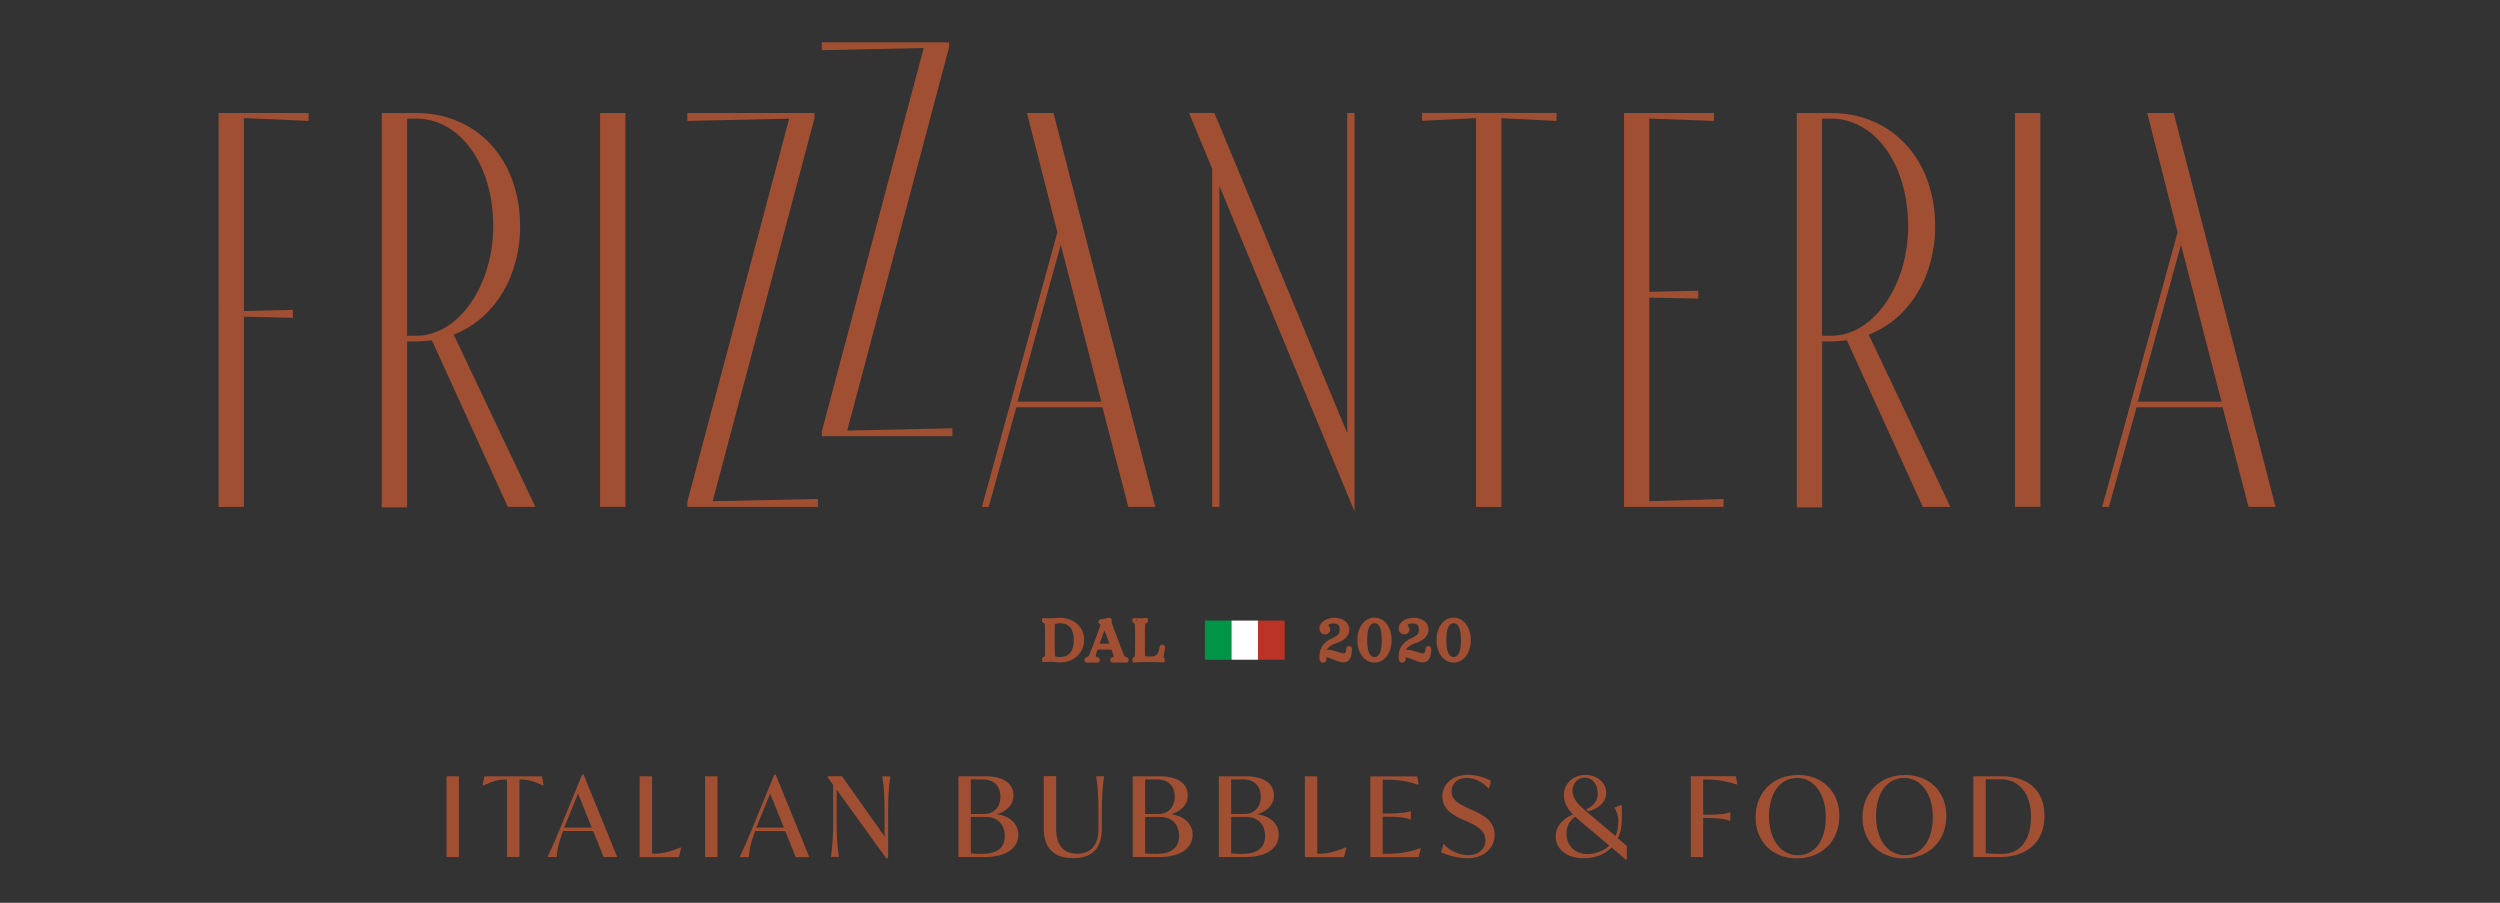 <?xml version="1.0" encoding="UTF-8"?> <svg xmlns="http://www.w3.org/2000/svg" xmlns:xlink="http://www.w3.org/1999/xlink" version="1.1" id="Laag_1" x="0px" y="0px" viewBox="0 0 288 104" style="enable-background:new 0 0 288 104;" xml:space="preserve"><rect x="0" y="0" width="288" height="104" fill="#333333" stroke="none"/> <style type="text/css"> .st0{fill:#A14F33;} .st1{fill:#019547;} .st2{fill:#FFFFFF;} .st3{fill:#BA3326;} </style> <g> <g> <path class="st0" d="M28.1,13.6v22.23l5.64-0.13v0.91l-5.64-0.13v21.91h-2.92V13.02h10.37v0.91L28.1,13.6z"></path> <path class="st0" d="M58.5,58.39L49.75,39.2c-0.58,0.07-1.17,0.13-1.81,0.13H46.9v19.12h-2.92V13.02h3.95 c7,0,11.99,5.32,11.99,13.09c0,5.57-2.85,10.57-7.65,12.44l9.4,19.84H58.5z M47.94,38.68c4.99,0,8.88-5.96,8.88-12.58 c0-7.26-3.89-12.44-8.88-12.44H46.9v25.02H47.94z"></path> <path class="st0" d="M72.05,58.39h-2.92V13.02h2.92V58.39z"></path> <path class="st0" d="M94.22,57.48v0.91H79.18v-0.58l11.73-44.14l-11.73,0.26v-0.91h14.65v0.58L82.1,57.74L94.22,57.48z"></path> <path class="st0" d="M109.72,49.34v0.91H94.68v-0.58l11.73-44.14L94.68,5.78V4.88h14.65v0.58L97.6,49.6L109.72,49.34z"></path> <path class="st0" d="M127,46.92h-9.92l-3.18,11.47h-0.78l8.69-31.63l-3.5-13.74h3.05l11.73,45.37h-3.11L127,46.92z M126.87,46.27 l-4.67-18.08l-4.99,18.08H126.87z"></path> <path class="st0" d="M156.04,58.91l-15.56-37.47v36.95h-0.84V19.43l-2.66-6.42h2.92l15.3,36.88V13.02h0.84V58.91z"></path> <path class="st0" d="M179.31,13.93l-6.35-0.32v44.79h-2.92V13.6l-6.22,0.32v-0.91h15.49V13.93z"></path> <path class="st0" d="M198.56,57.48v0.91h-11.47V13.02h10.37v0.91L190,13.66v19.96l5.64-0.13v0.91L190,34.28v23.46L198.56,57.48z"></path> <path class="st0" d="M221.51,58.39l-8.75-19.19c-0.58,0.07-1.17,0.13-1.81,0.13h-1.04v19.12h-2.92V13.02h3.95 c7,0,11.99,5.32,11.99,13.09c0,5.57-2.85,10.57-7.65,12.44l9.4,19.84H221.51z M210.94,38.68c4.99,0,8.88-5.96,8.88-12.58 c0-7.26-3.89-12.44-8.88-12.44h-1.04v25.02H210.94z"></path> <path class="st0" d="M235.05,58.39h-2.92V13.02h2.92V58.39z"></path> <path class="st0" d="M256.05,46.92h-9.92l-3.18,11.47h-0.78l8.69-31.63l-3.5-13.74h3.05l11.73,45.37h-3.11L256.05,46.92z M255.92,46.27l-4.67-18.08l-4.99,18.08H255.92z"></path> </g> <g> <g> <rect x="138.8" y="71.49" class="st1" width="3.06" height="4.51"></rect> <rect x="141.87" y="71.49" class="st2" width="3.06" height="4.51"></rect> <rect x="144.93" y="71.49" class="st3" width="3.06" height="4.51"></rect> </g> <g> <path class="st0" d="M122.08,71.17c-0.14,0-0.36,0.02-0.59,0.03c-0.45,0.03-0.78,0.02-0.99,0.01c-0.07,0-0.12-0.01-0.14-0.01 l-0.32,0.04v0.27c0,0.21,0.17,0.28,0.29,0.32c0.06,0.11,0.06,0.81,0.06,1.87v0.11c0,1.11,0,1.72-0.02,1.8l-0.07,0.03 c-0.07,0.03-0.26,0.1-0.26,0.31l0.05,0.31h0.27c0.02,0,0.08,0,0.16-0.01c0.12-0.01,0.3-0.02,0.43-0.02 c0.16,0,0.34,0.02,0.53,0.04c0.21,0.02,0.42,0.04,0.6,0.04c1.63,0,2.81-1.09,2.81-2.59C124.9,72.24,123.71,71.17,122.08,71.17z M122.1,75.69c-0.44,0-0.54-0.07-0.55-0.07c0,0,0,0,0,0c-0.05-0.15-0.05-1.01-0.05-1.64V73.7c0-1.25,0-1.72,0.02-1.8 c0.03-0.03,0.22-0.1,0.57-0.1c1.07,0,1.61,0.65,1.61,1.93C123.71,75.01,123.16,75.69,122.1,75.69z"></path> <path class="st0" d="M129.64,75.66c-0.07-0.02-0.11-0.04-0.27-0.43c-0.37-0.96-0.96-2.55-1.32-3.53 c-0.01-0.03-0.02-0.06-0.02-0.07l0.05-0.08v-0.08c0-0.24-0.22-0.37-0.48-0.28c-0.11,0.04-0.35,0.12-0.72,0.13 c-0.22,0.01-0.34,0.17-0.34,0.31c-0.01,0.16,0.09,0.27,0.25,0.32c-0.01,0.01-0.01,0.02-0.01,0.04c-0.44,1.24-0.82,2.27-1.13,3.06 c-0.24,0.59-0.26,0.6-0.43,0.65c-0.26,0.06-0.3,0.23-0.3,0.33c0,0.16,0.12,0.32,0.34,0.32c0.02,0,0.08-0.01,0.14-0.01 c0.2-0.03,0.57-0.02,0.8,0c0.08,0.01,0.15,0.01,0.17,0.01c0.22,0,0.33-0.16,0.33-0.32c0-0.12-0.05-0.27-0.29-0.32 c-0.19-0.06-0.19-0.11-0.19-0.14c0-0.04,0.01-0.1,0.04-0.21c0.04-0.13,0.1-0.31,0.18-0.52c0.1,0,0.29-0.01,0.67-0.01 c0.49,0,0.78,0,0.94,0.01c0.2,0.57,0.25,0.76,0.26,0.82c0,0-0.02,0.02-0.13,0.05c-0.07,0.02-0.28,0.08-0.28,0.32 c0,0.15,0.12,0.31,0.34,0.31c0.03,0,0.09,0,0.18-0.01c0.31-0.02,0.79-0.02,1.08,0c0.09,0.01,0.17,0.01,0.2,0.01 c0.19,0,0.33-0.13,0.33-0.31C130.01,75.77,129.79,75.7,129.64,75.66z M126.67,74.16l0.08-0.23c0.15-0.42,0.32-0.88,0.48-1.32 l0.01,0.02c0.17,0.46,0.38,1.03,0.57,1.52C127.51,74.16,126.95,74.16,126.67,74.16z M128.21,75.98 C128.21,75.98,128.21,75.99,128.21,75.98l-0.01-0.02L128.21,75.98z M128.29,76.22l-0.06-0.16c0,0,0.02,0,0.03,0l0.08,0.12 C128.33,76.2,128.31,76.21,128.29,76.22z"></path> <path class="st0" d="M134.21,74.63c0-0.11-0.02-0.19-0.09-0.26l-0.11-0.09h-0.11c-0.13,0-0.29,0.08-0.32,0.3 c-0.16,0.9-0.4,1.05-1.08,1.05c-0.44,0-0.55-0.04-0.57-0.05c-0.04-0.07-0.04-0.69-0.04-1.77c0-1.2,0-1.86,0.05-1.96l0.06-0.03 c0.08-0.04,0.25-0.11,0.25-0.32l-0.05-0.31h-0.27c-0.03,0-0.09,0.01-0.17,0.02c-0.22,0.03-0.66,0.03-0.85,0 c-0.06-0.01-0.11-0.01-0.14-0.01l-0.32,0.04v0.27c0,0.19,0.15,0.27,0.26,0.33c0.05,0.11,0.05,0.72,0.05,1.83v0.19 c0,0.99,0,1.71-0.07,1.82l-0.06,0.04c-0.06,0.03-0.19,0.11-0.19,0.28l0.05,0.31l0.43-0.01c0.22-0.01,0.67-0.03,1.44-0.03 c0.54,0,1,0.02,1.26,0.03c0.11,0.01,0.19,0.01,0.23,0.01l0.32-0.04v-0.27c0-0.12-0.06-0.19-0.09-0.23 c-0.01-0.02-0.02-0.03-0.02-0.08c0-0.15,0.04-0.4,0.07-0.63C134.18,74.9,134.2,74.76,134.21,74.63z M130.98,71.41l-0.04,0.07 c-0.02,0-0.03,0-0.05-0.01l0.02-0.14C130.94,71.34,130.96,71.37,130.98,71.41z"></path> </g> <g> <path class="st0" d="M155.42,74.43c-0.09,0-0.29,0.03-0.33,0.34c-0.04,0.5-0.17,0.5-0.25,0.5c-0.15,0-0.46-0.09-0.75-0.18 c-0.47-0.14-0.93-0.27-1.26-0.22c0.19-0.33,0.54-0.59,1.04-0.75c0.68-0.23,1.57-0.65,1.57-1.61c0-0.78-0.72-1.34-1.72-1.34 c-0.95,0-1.72,0.54-1.72,1.21c0,0.46,0.32,0.7,0.64,0.7c0.35,0,0.6-0.24,0.6-0.57c0-0.21-0.1-0.33-0.17-0.42 c-0.04-0.05-0.05-0.07-0.05-0.08c0-0.04,0.18-0.2,0.57-0.2c0.66,0,0.74,0.4,0.74,0.71c0,0.41-0.09,0.65-0.9,1.02 c-0.97,0.44-1.44,1.14-1.44,2.13c0,0.17,0,0.67,0.42,0.67c0.23,0,0.4-0.17,0.4-0.39c0-0.07-0.01-0.12-0.02-0.16 c-0.01-0.03-0.01-0.04-0.01-0.06l0.01-0.01c0.16,0,0.51,0.14,0.82,0.26c0.42,0.17,0.81,0.33,1.12,0.33 c0.37,0,0.84-0.16,0.96-0.95c0.03-0.22,0.06-0.45,0.06-0.59C155.74,74.57,155.6,74.43,155.42,74.43z"></path> <path class="st0" d="M164.54,74.43c-0.07,0-0.3,0.02-0.33,0.34c-0.04,0.5-0.17,0.5-0.25,0.5c-0.15,0-0.46-0.09-0.75-0.18 c-0.47-0.14-0.93-0.28-1.26-0.22c0.19-0.33,0.54-0.59,1.04-0.75c0.68-0.23,1.58-0.65,1.58-1.61c0-0.78-0.72-1.34-1.72-1.34 c-0.95,0-1.72,0.54-1.72,1.21c0,0.46,0.32,0.7,0.64,0.7c0.35,0,0.6-0.24,0.6-0.57c0-0.21-0.1-0.33-0.17-0.42 c-0.04-0.05-0.05-0.07-0.05-0.08c0-0.05,0.2-0.2,0.57-0.2c0.66,0,0.74,0.4,0.74,0.71c0,0.41-0.09,0.65-0.9,1.02 c-0.97,0.44-1.44,1.14-1.44,2.13c0,0.17,0,0.67,0.42,0.67c0.23,0,0.4-0.17,0.4-0.39c0-0.07-0.01-0.12-0.02-0.16 c-0.01-0.03-0.01-0.04-0.01-0.06l0.01-0.01c0.16,0,0.52,0.14,0.83,0.26c0.42,0.17,0.81,0.33,1.12,0.33 c0.37,0,0.83-0.16,0.96-0.95c0.03-0.22,0.06-0.45,0.06-0.59C164.86,74.57,164.73,74.43,164.54,74.43z"></path> <path class="st0" d="M167.46,71.15c-1.14,0-1.97,1.09-1.97,2.59c0,1.5,0.83,2.59,1.97,2.59c1.14,0,1.97-1.09,1.97-2.59 C169.43,72.24,168.6,71.15,167.46,71.15z M167.46,75.69c-0.56,0-0.84-0.66-0.84-1.95c0-1.3,0.28-1.95,0.84-1.95 c0.56,0,0.84,0.66,0.84,1.95C168.31,75.04,168.02,75.69,167.46,75.69z"></path> <path class="st0" d="M158.34,71.15c-1.14,0-1.97,1.09-1.97,2.59c0,1.5,0.83,2.59,1.97,2.59c1.14,0,1.97-1.09,1.97-2.59 C160.31,72.24,159.48,71.15,158.34,71.15z M158.34,75.69c-0.56,0-0.84-0.66-0.84-1.95c0-1.3,0.28-1.95,0.84-1.95 c0.56,0,0.84,0.66,0.84,1.95C159.19,75.04,158.9,75.69,158.34,75.69z"></path> </g> </g> <g> <rect x="51.44" y="89.43" class="st0" width="1.43" height="9.3"></rect> <path class="st0" d="M55.81,89.43l-0.21,1.04h0.12l0.03-0.01c0.99-0.47,1.69-0.66,2.43-0.66h0.23v8.92h1.43V89.8h0.21 c0.74,0,1.45,0.19,2.43,0.66l0.15,0.01l-0.19-1.04H55.81z"></path> <path class="st0" d="M67.06,89.23l-2.2,5.39l-0.11,0.26c-0.59,1.43-1.06,2.56-1.62,3.74l-0.05,0.11h1.06l0-0.07 c0.04-0.7,0.17-1.47,0.72-2.93h3.47l1.21,3h1.56l-3.87-9.5H67.06z M68.17,95.34h-3.17l1.59-3.92L68.17,95.34z"></path> <path class="st0" d="M78.32,97.64c-1.08,0.48-2.07,0.71-3.04,0.71h-0.16v-8.92h-1.43v9.3h4.51l0.28-1.09h-0.12L78.32,97.64z"></path> <rect x="81.23" y="89.43" class="st0" width="1.43" height="9.3"></rect> <path class="st0" d="M89.2,89.23l-2.21,5.39l-0.1,0.25c-0.59,1.44-1.06,2.57-1.63,3.76l-0.05,0.11h1.06l0-0.07 c0.04-0.7,0.17-1.47,0.72-2.93h3.47l1.21,3h1.56l-3.87-9.5H89.2z M90.3,95.34h-3.17l1.59-3.92L90.3,95.34z"></path> <path class="st0" d="M101.65,89.51c0.17,0.99,0.25,2.22,0.25,3.98v2.86l-4.91-6.93h-1.63v0.14l0.62,0.85v4.23 c0,1.67-0.08,2.93-0.25,3.98l-0.01,0.09h0.93l-0.02-0.09c-0.17-0.99-0.25-2.22-0.25-3.98v-3.68l5.68,7.87l0.02,0.03h0.23V93.5 c0-1.67,0.08-2.93,0.25-3.98l0.01-0.09h-0.93L101.65,89.51z"></path> <path class="st0" d="M114.83,93.8c0.98-0.29,1.92-0.98,1.92-2.16c0-1.41-1.18-2.21-3.24-2.21h-3.1v9.3h3.03 c2.42,0,3.87-0.97,3.87-2.59C117.3,94.9,116.35,94.01,114.83,93.8z M113.2,89.78c1.28,0,2.05,0.75,2.05,2 c0,1.19-0.75,1.99-1.86,1.99h-1.55v-3.98H113.2z M111.84,94.11h1.76c1.31,0,2.15,0.86,2.15,2.2c0,1.37-0.9,2.06-2.69,2.06 c-0.3,0-0.93-0.02-1.22-0.07V94.11z"></path> <path class="st0" d="M126.29,89.51c0.17,0.99,0.25,2.22,0.25,3.98v2.05c0,1.81-0.87,2.8-2.44,2.8c-1.61,0-2.43-0.96-2.43-2.87 v-6.06h-1.43v6.08c0,2.2,1.17,3.37,3.39,3.37c2.19,0,3.3-1.14,3.3-3.39V93.5c0-1.67,0.08-2.93,0.25-3.98l0.01-0.09h-0.93 L126.29,89.51z"></path> <path class="st0" d="M134.91,93.8c0.98-0.29,1.92-0.98,1.92-2.16c0-1.41-1.18-2.21-3.24-2.21h-3.1v9.3h3.03 c2.42,0,3.87-0.97,3.87-2.59C137.38,94.9,136.43,94.01,134.91,93.8z M133.28,89.78c1.28,0,2.05,0.75,2.05,2 c0,1.19-0.75,1.99-1.86,1.99h-1.55v-3.98H133.28z M131.92,94.11h1.76c1.31,0,2.15,0.86,2.15,2.2c0,1.37-0.9,2.06-2.69,2.06 c-0.3,0-0.93-0.02-1.22-0.07V94.11z"></path> <path class="st0" d="M144.83,93.8c0.98-0.29,1.92-0.98,1.92-2.16c0-1.41-1.18-2.21-3.24-2.21h-3.1v9.3h3.03 c2.42,0,3.87-0.97,3.87-2.59C147.3,94.9,146.34,94.01,144.83,93.8z M143.19,89.78c1.28,0,2.05,0.75,2.05,2 c0,1.19-0.75,1.99-1.86,1.99h-1.55v-3.98H143.19z M141.83,94.11h1.76c1.31,0,2.15,0.86,2.15,2.2c0,1.37-0.9,2.06-2.69,2.06 c-0.3,0-0.93-0.02-1.22-0.07V94.11z"></path> <path class="st0" d="M154.95,97.64c-1.08,0.48-2.07,0.71-3.04,0.71h-0.16v-8.92h-1.43v9.3h4.51l0.28-1.09h-0.12L154.95,97.64z"></path> <path class="st0" d="M163.53,97.74c-1.42,0.53-2.86,0.61-3.59,0.61h-0.65v-4.27h0.5c1.19,0,2.17,0.11,2.61,0.3l0.13,0.01v-0.93 h-0.1l-0.03,0.01c-0.27,0.11-0.94,0.25-2.61,0.25h-0.5v-3.9h0.62c1.15,0,2.29,0.19,3.39,0.56l0.14,0l-0.18-0.94h-5.4v9.3h5.55 l0.28-0.99h-0.1L163.53,97.74z"></path> <path class="st0" d="M169.77,93.4l-0.63-0.29c-1.09-0.5-1.92-0.97-1.92-1.96c0-0.76,0.54-1.53,1.76-1.53 c1.22,0,2.12,0.8,2.45,1.15l0.09,0.09l0.25-0.89l-0.05-0.03c-0.58-0.34-1.6-0.68-2.6-0.68c-1.75,0-2.96,1.02-2.96,2.49 c0,1.59,1.47,2.27,2.36,2.67l0.63,0.28c1.04,0.48,1.97,0.99,1.97,2.11c0,1.01-0.81,1.71-1.97,1.71c-1.02,0-2.18-0.52-2.76-1.23 l-0.09-0.11l-0.28,0.99l0.06,0.03c0.55,0.28,1.83,0.67,2.96,0.67c1.85,0,3.14-1.12,3.14-2.71 C172.16,94.52,170.84,93.9,169.77,93.4z"></path> <path class="st0" d="M186.84,94.36v-1.6h-0.13l-0.72,0.27l0.05,0.1c0.14,0.26,0.39,0.75,0.39,1.47c0,0.64-0.11,1.22-0.32,1.72 l-3.43-2.9c-0.57-0.48-1.53-1.29-1.53-2.3c0-0.76,0.49-1.53,1.42-1.53c0.88,0,1.49,0.75,1.49,1.82c0,0.8-0.42,1.4-1.24,1.78 l-0.1,0.05l0.25,0.23l0.04-0.01c0.61-0.18,2.03-0.75,2.03-2.13c0-1.16-1.06-2.06-2.41-2.06c-1.41,0-2.47,1-2.47,2.34 c0,0.98,0.57,1.72,1.04,2.21c-1.29,0.56-1.99,1.46-1.99,2.54c0,1.48,1.31,2.51,3.19,2.51c1.35,0,2.47-0.43,3.25-1.24l1.59,1.35 l0.02,0.02h0.15v-1.55l-1.04-0.88C186.69,95.94,186.84,95.2,186.84,94.36z M182.83,98.39c-1.4,0-2.37-0.98-2.37-2.37 c0-0.48,0.13-1.37,1-1.94c0.22,0.21,0.46,0.41,0.66,0.58l3.27,2.76C184.74,98.03,183.82,98.39,182.83,98.39z"></path> <path class="st0" d="M194.78,89.43v9.3h1.43v-4.5h0.38c1.19,0,2.17,0.11,2.61,0.3l0.13,0.01V93.6h-0.1l-0.03,0.01 c-0.27,0.11-0.94,0.25-2.61,0.25h-0.38V89.8h0.41c1.13,0,2.31,0.19,3.39,0.56l0.14,0l-0.19-0.94H194.78z"></path> <path class="st0" d="M207.15,89.28c-2.89,0-4.91,2.01-4.91,4.89c0,2.77,1.95,4.71,4.75,4.71c2.89,0,4.91-2.01,4.91-4.89 C211.9,91.21,209.94,89.28,207.15,89.28z M207.12,98.52c-1.99,0-3.33-1.81-3.33-4.5c0-2.67,1.28-4.4,3.25-4.4 c1.94,0,3.29,1.85,3.29,4.5C210.34,96.8,209.08,98.52,207.12,98.52z"></path> <path class="st0" d="M219.47,89.28c-2.89,0-4.91,2.01-4.91,4.89c0,2.77,1.95,4.71,4.75,4.71c2.89,0,4.91-2.01,4.91-4.89 C224.22,91.21,222.27,89.28,219.47,89.28z M219.45,98.52c-1.99,0-3.33-1.81-3.33-4.5c0-2.67,1.28-4.4,3.25-4.4 c1.94,0,3.29,1.85,3.29,4.5C222.66,96.8,221.4,98.52,219.45,98.52z"></path> <path class="st0" d="M230.61,89.43h-3.28v9.3h3.06c1.55,0,2.85-0.43,3.75-1.25c0.91-0.83,1.39-2.04,1.39-3.5 C235.53,91.13,233.69,89.43,230.61,89.43z M230.61,98.37c-0.92,0-1.51-0.03-1.85-0.1v-8.5h1.73c2.11,0,3.48,1.67,3.48,4.26 C233.97,96.79,232.75,98.37,230.61,98.37z"></path> </g> </g> <g> </g> <g> </g> <g> </g> <g> </g> <g> </g> <g> </g> <g> </g> <g> </g> <g> </g> <g> </g> <g> </g> </svg> 